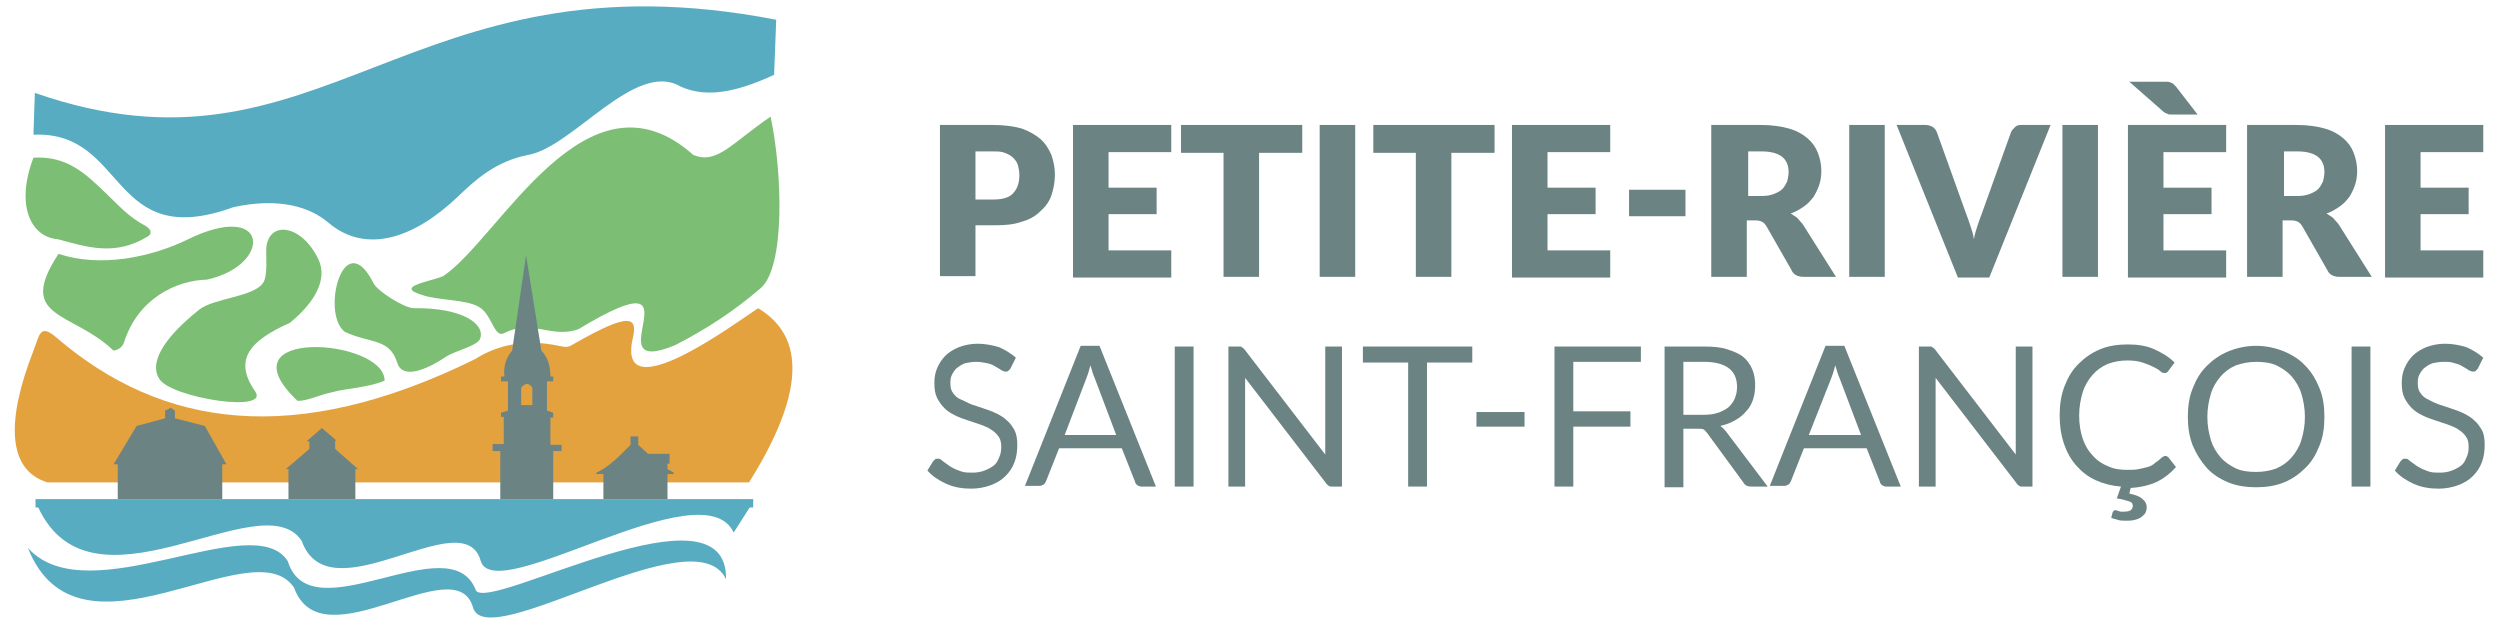 <?xml version="1.0" encoding="UTF-8"?>
<svg xmlns="http://www.w3.org/2000/svg" xmlns:xlink="http://www.w3.org/1999/xlink" version="1.1" id="Plan_1" x="0px" y="0px" width="385px" height="96px" viewBox="0 0 358.8 89.2" style="enable-background:new 0 0 358.8 89.2;" xml:space="preserve">
<style type="text/css">
	.st0{fill-rule:evenodd;clip-rule:evenodd;fill:#7BBE74;}
	.st1{fill-rule:evenodd;clip-rule:evenodd;fill:#E4A23F;}
	.st2{fill-rule:evenodd;clip-rule:evenodd;fill:#58ACC2;}
	.st3{fill-rule:evenodd;clip-rule:evenodd;fill:#6C8384;}
	.st4{fill:#6C8384;}
</style>
<path class="st0" d="M8.4,36.3c6,2,13.2,0.5,18.4-2c11.9-5.9,12.4,3.6,2.9,5.7c-4.4,0.1-9.9,2.7-11.9,9c-0.3,0.9-1.1,1.1-1.5,1.2  C10.4,44.5,2.2,45.7,8.4,36.3z"></path>
<path class="st0" d="M38.2,35.7c0.2-4.3,5.1-3.7,7.5,1.4c1.3,2.7-0.3,6-4.1,9.1c-5.6,2.5-8.2,5.2-5,9.8c2.3,3.2-11.9,1-13.7-1.7  c-1.5-2.2,0.3-5.7,5.7-10c2.2-1.7,7.9-1.8,9.2-3.9C38.4,39.5,38.2,36.7,38.2,35.7z"></path>
<path class="st0" d="M42.7,57.4c1.6,0,2.8-0.8,5.2-1.3c1.9-0.5,4.9-0.6,7.3-1.6C55.2,48.4,31.5,46.8,42.7,57.4z"></path>
<path class="st1" d="M8.2,48.4c15,12.8,34,15.8,60,3c3.3-2.1,7.3-2.9,12-1.9c1.1,0.2,1.2,0.3,2.2-0.3c7.9-4.5,9.2-4,8.4-0.7  c-2.3,10.4,14.8-2.3,18-4.4c5,3,8.5,9.4-1.3,25H6.8c-5.8-1.8-5.9-8.9-2-18.9C5.7,47.9,5.7,46.2,8.2,48.4z"></path>
<path class="st2" d="M4.8,19.2c13.5-0.6,10.8,16.9,28.7,10.4c6.4-1.4,10.9-0.1,13.6,2.2c5.4,4.6,12.3,2.3,18.6-3.7  c2.6-2.5,5.5-5.1,10.1-6c6.4-1.1,15.4-13.7,21.9-9.8c3.6,1.6,7.8,0.9,13.4-1.7l0.3-7.9C58.3-7.6,46.4,27.6,5,13.2L4.8,19.2z"></path>
<path class="st0" d="M4.8,22.5c4.8-0.3,7.5,2.3,10.4,5.1c1.8,1.7,3.1,3.3,5.7,4.7c0.9,0.5,0.9,1.2,0.3,1.5  c-4.7,2.9-8.8,1.5-12.9,0.4C4.4,33.9,2.2,29.3,4.8,22.5z"></path>
<polygon class="st3" points="16.9,71.5 31.9,71.5 31.9,66.5 32.5,66.5 29.4,61 25.1,59.9 25.1,58.8 24.5,58.4 23.7,58.8 23.7,59.9   19.6,61 16.3,66.5 16.9,66.5 "></polygon>
<path class="st3" d="M95.8,71.5h-9.2l0-3.6l-1,0l0-0.2c1.8-0.8,3.3-2.4,4.9-4l0-1.2l1.1,0l0,1.2l1.4,1.3l3.1,0l0,1.4l-0.3,0l0,0.8  l0.9,0.5l0,0.2l-0.9,0L95.8,71.5z"></path>
<polygon class="st3" points="41.4,71.5 51,71.5 51,67.2 51.4,67.2 48.1,64.3 48.1,63.1 48.3,63.1 46.2,61.3 44,63.2 44.4,63.2   44.4,64.3 41,67.2 41.4,67.2 "></polygon>
<path class="st2" d="M5.1,71.8l103,0.1l-2.8,4.4c-4.4-9.4-34.2,10.8-36.3,4.1c-2.4-8.8-21.7,8.2-25.7-2.9  C37.5,68.7,12.5,90.2,5.1,71.8z"></path>
<path class="st2" d="M4,78.5c8.6,9.6,32.3-5.9,37.3,1.9c3.3,10.7,23.4-5.4,27,4.2c1.9,3.2,36.2-16.3,35.9-1.6  c-4.4-9.4-34.2,10.8-36.3,4.1c-2.4-8.8-21.7,8.2-25.7-2.9C36.3,75.4,11.3,96.9,4,78.5z"></path>
<rect x="5.1" y="71.5" class="st2" width="103" height="1.2"></rect>
<path class="st0" d="M63.6,39.5c8.1-5.4,20.6-31,35.9-17.4c3.4,1.4,5.4-1.6,11.1-5.5c1.7,8.1,2.1,21.5-1.4,24.6  c-3.7,3.2-7.8,5.9-12.3,8.2c-12.3,5.1,4.8-13.5-13.7-2.4c-0.1,0.1-0.7,0.3-0.8,0.3c-3.6,0.9-6.2-1.6-10.1,0.4  c-1.4,0.7-1.7-2.8-3.6-3.8c-1.9-1.1-5.9-0.9-8.1-1.7C56.5,41,61.7,40.3,63.6,39.5z"></path>
<path class="st3" d="M71.8,71.5l0-6.9l-1.1,0v-1h1.6v-3.9l-0.4,0l0-0.6l1-0.3l0-4.2l1.9,3.4v-2.5c0.6-0.7,1.1-0.7,1.6,0v2.5h-1.6  l-1.9-3.4h-1l0-0.7l0.5,0c-0.2-1.5,0.3-2.8,1.1-3.7l2-13.7l2.2,13.7c0.8,0.8,1.3,2,1.3,3.7h0.4l0,0.7h-0.9l0,4.2l0.9,0.3v0.7l-0.4,0  l0,3.9l1.6,0l0,0.9h-1.2l0,6.9H71.8z"></path>
<path class="st0" d="M53.6,40.5c-4.3-8.5-7.6,4.4-4.1,7c3.7,1.7,6.4,0.9,7.5,4.4c0.7,2.4,4,1.2,7.1-0.9c1.3-0.8,4.4-1.5,4.8-2.5  c0.8-2.1-2.5-4.5-9.5-4.4C58,44.1,54.1,41.6,53.6,40.5z"></path>
<g>
	<path class="st4" d="M142.6,17.8c1.5,0,2.9,0.2,4,0.5c1.1,0.4,2,0.9,2.7,1.5c0.7,0.6,1.2,1.4,1.6,2.3c0.3,0.9,0.5,1.8,0.5,2.8   c0,1.1-0.2,2.1-0.5,3s-0.9,1.7-1.6,2.3c-0.7,0.7-1.6,1.2-2.7,1.5c-1.1,0.4-2.4,0.5-3.9,0.5H140v7.3h-5.1V17.8H142.6z M142.6,28.5   c1.3,0,2.3-0.3,2.8-0.9c0.6-0.6,0.9-1.5,0.9-2.6c0-0.5-0.1-1-0.2-1.4c-0.1-0.4-0.4-0.8-0.7-1.1c-0.3-0.3-0.7-0.5-1.2-0.7   c-0.5-0.2-1-0.2-1.7-0.2H140v6.9H142.6z"></path>
	<path class="st4" d="M159.1,21.7v5.1h6.9v3.8h-6.9v5.2h9v3.9H154V17.8h14.1v3.9H159.1z"></path>
	<path class="st4" d="M186.9,21.8h-6.2v17.8h-5.1V21.8h-6.1v-4h17.4V21.8z"></path>
	<path class="st4" d="M194.5,39.6h-5.1V17.8h5.1V39.6z"></path>
	<path class="st4" d="M214.5,21.8h-6.2v17.8h-5.1V21.8h-6.1v-4h17.4V21.8z"></path>
	<path class="st4" d="M222.1,21.7v5.1h6.9v3.8h-6.9v5.2h9v3.9H217V17.8h14.1v3.9H222.1z"></path>
	<path class="st4" d="M233.8,27.1h8.1v3.8h-8.1V27.1z"></path>
	<path class="st4" d="M263.5,39.6h-4.6c-0.9,0-1.5-0.3-1.8-1l-3.6-6.3c-0.2-0.3-0.4-0.5-0.6-0.6s-0.5-0.2-0.9-0.2h-1.3v8.1h-5.1   V17.8h7.1c1.6,0,2.9,0.2,4,0.5c1.1,0.3,2,0.8,2.7,1.4c0.7,0.6,1.2,1.3,1.5,2.1c0.3,0.8,0.5,1.6,0.5,2.6c0,0.7-0.1,1.4-0.3,2   c-0.2,0.6-0.5,1.2-0.8,1.7c-0.4,0.5-0.8,1-1.4,1.4s-1.2,0.8-1.9,1c0.3,0.2,0.6,0.4,0.9,0.6c0.3,0.3,0.5,0.6,0.8,0.9L263.5,39.6z    M252.8,28c0.7,0,1.3-0.1,1.8-0.3c0.5-0.2,0.9-0.4,1.2-0.7c0.3-0.3,0.5-0.7,0.7-1.1c0.1-0.4,0.2-0.9,0.2-1.3c0-1-0.3-1.7-0.9-2.2   c-0.6-0.5-1.6-0.8-2.9-0.8h-2V28H252.8z"></path>
	<path class="st4" d="M270.5,39.6h-5.1V17.8h5.1V39.6z"></path>
	<path class="st4" d="M294.3,17.8l-8.8,21.9H281l-8.8-21.9h4.1c0.4,0,0.8,0.1,1.1,0.3c0.3,0.2,0.5,0.5,0.6,0.8l4.2,11.7   c0.2,0.5,0.4,1.1,0.6,1.7c0.2,0.6,0.4,1.2,0.5,1.9c0.1-0.7,0.3-1.3,0.5-1.9c0.2-0.6,0.4-1.2,0.6-1.7l4.2-11.7   c0.1-0.3,0.3-0.5,0.6-0.8s0.6-0.3,1.1-0.3H294.3z"></path>
	<path class="st4" d="M301.1,39.6H296V17.8h5.1V39.6z"></path>
	<path class="st4" d="M310.5,21.7v5.1h6.9v3.8h-6.9v5.2h9v3.9h-14.1V17.8h14.1v3.9H310.5z M310.4,11.6c0.2,0,0.4,0,0.6,0   s0.3,0,0.5,0.1s0.3,0.1,0.4,0.2s0.2,0.2,0.4,0.4l3.1,4h-3.4c-0.2,0-0.3,0-0.5,0s-0.3,0-0.4-0.1c-0.1,0-0.2-0.1-0.3-0.1   c-0.1-0.1-0.2-0.1-0.3-0.2l-4.9-4.3H310.4z"></path>
	<path class="st4" d="M340.4,39.6h-4.6c-0.9,0-1.5-0.3-1.8-1l-3.6-6.3c-0.2-0.3-0.4-0.5-0.6-0.6s-0.5-0.2-0.9-0.2h-1.3v8.1h-5.1   V17.8h7.1c1.6,0,2.9,0.2,4,0.5c1.1,0.3,2,0.8,2.7,1.4c0.7,0.6,1.2,1.3,1.5,2.1c0.3,0.8,0.5,1.6,0.5,2.6c0,0.7-0.1,1.4-0.3,2   c-0.2,0.6-0.5,1.2-0.8,1.7c-0.4,0.5-0.8,1-1.4,1.4s-1.2,0.8-1.9,1c0.3,0.2,0.6,0.4,0.9,0.6c0.3,0.3,0.5,0.6,0.8,0.9L340.4,39.6z    M329.7,28c0.7,0,1.3-0.1,1.8-0.3c0.5-0.2,0.9-0.4,1.2-0.7c0.3-0.3,0.5-0.7,0.7-1.1c0.1-0.4,0.2-0.9,0.2-1.3c0-1-0.3-1.7-0.9-2.2   c-0.6-0.5-1.6-0.8-2.9-0.8h-2V28H329.7z"></path>
	<path class="st4" d="M347.4,21.7v5.1h6.9v3.8h-6.9v5.2h9v3.9h-14.1V17.8h14.1v3.9H347.4z"></path>
</g>
<g>
	<path class="st4" d="M145,52.8c-0.1,0.1-0.2,0.2-0.3,0.3c-0.1,0.1-0.2,0.1-0.4,0.1c-0.2,0-0.3-0.1-0.6-0.2   c-0.2-0.2-0.5-0.3-0.8-0.5c-0.3-0.2-0.7-0.4-1.2-0.5s-1-0.2-1.6-0.2c-0.6,0-1.1,0.1-1.6,0.2c-0.5,0.2-0.8,0.4-1.2,0.7   c-0.3,0.3-0.5,0.6-0.7,1c-0.2,0.4-0.2,0.8-0.2,1.2c0,0.6,0.1,1,0.4,1.4c0.3,0.4,0.6,0.7,1.1,0.9s1,0.5,1.5,0.7   c0.6,0.2,1.2,0.4,1.8,0.6c0.6,0.2,1.2,0.4,1.8,0.7c0.6,0.3,1.1,0.6,1.5,1c0.5,0.4,0.8,0.9,1.1,1.4c0.3,0.6,0.4,1.3,0.4,2.1   c0,0.9-0.1,1.7-0.4,2.5s-0.7,1.4-1.3,2c-0.6,0.6-1.3,1-2.1,1.3c-0.8,0.3-1.8,0.5-2.8,0.5c-1.3,0-2.5-0.2-3.6-0.7s-2-1.1-2.7-1.9   l0.8-1.3c0.1-0.1,0.2-0.2,0.3-0.3c0.1-0.1,0.2-0.1,0.4-0.1c0.1,0,0.3,0,0.4,0.1s0.3,0.2,0.5,0.4c0.2,0.1,0.4,0.3,0.7,0.5   c0.3,0.2,0.5,0.3,0.9,0.5c0.3,0.1,0.7,0.3,1.1,0.4c0.4,0.1,0.9,0.1,1.4,0.1c0.6,0,1.2-0.1,1.7-0.3s0.9-0.4,1.3-0.7   c0.4-0.3,0.6-0.7,0.8-1.2c0.2-0.4,0.3-0.9,0.3-1.5c0-0.6-0.1-1.1-0.4-1.5c-0.3-0.4-0.6-0.7-1.1-1c-0.4-0.3-1-0.5-1.5-0.7   c-0.6-0.2-1.2-0.4-1.8-0.6c-0.6-0.2-1.2-0.4-1.8-0.7c-0.6-0.3-1.1-0.6-1.5-1c-0.4-0.4-0.8-0.9-1.1-1.5s-0.4-1.3-0.4-2.2   c0-0.7,0.1-1.4,0.4-2.1c0.3-0.7,0.7-1.3,1.2-1.8s1.2-0.9,1.9-1.2c0.8-0.3,1.7-0.5,2.7-0.5c1.1,0,2.1,0.2,3.1,0.5   c0.9,0.4,1.7,0.9,2.4,1.5L145,52.8z"></path>
	<path class="st4" d="M165.9,69.7h-2.1c-0.2,0-0.4-0.1-0.6-0.2c-0.1-0.1-0.3-0.3-0.3-0.5l-1.9-4.8h-9l-1.9,4.8   c-0.1,0.2-0.2,0.3-0.3,0.4c-0.2,0.1-0.4,0.2-0.6,0.2h-2.1l8-20.1h2.7L165.9,69.7z M160.2,62.3l-3.1-8.2c-0.1-0.2-0.2-0.5-0.3-0.8   c-0.1-0.3-0.2-0.7-0.3-1c-0.2,0.8-0.4,1.4-0.6,1.9l-3.1,8.1H160.2z"></path>
	<path class="st4" d="M171.3,69.7h-2.7V49.6h2.7V69.7z"></path>
	<path class="st4" d="M192.6,49.6v20.1h-1.4c-0.2,0-0.4,0-0.5-0.1s-0.3-0.2-0.4-0.4l-11.6-15.1c0,0.2,0,0.5,0,0.7c0,0.2,0,0.4,0,0.6   v14.3h-2.4V49.6h1.4c0.1,0,0.2,0,0.3,0s0.2,0,0.2,0.1c0.1,0,0.1,0.1,0.2,0.1c0.1,0.1,0.1,0.1,0.2,0.2l11.6,15.1c0-0.2,0-0.5,0-0.7   c0-0.2,0-0.4,0-0.7V49.6H192.6z"></path>
	<path class="st4" d="M211.3,51.9h-6.5v17.8h-2.7V51.9h-6.5v-2.3h15.7V51.9z"></path>
	<path class="st4" d="M211.9,59h6.9v2.1h-6.9V59z"></path>
	<path class="st4" d="M225.8,51.9v7h8.2v2.2h-8.2v8.6h-2.7V49.6h12.4v2.2H225.8z"></path>
	<path class="st4" d="M253.7,69.7h-2.4c-0.5,0-0.9-0.2-1.1-0.6L245,62c-0.2-0.2-0.3-0.4-0.5-0.5s-0.5-0.1-0.8-0.1h-2.1v8.4h-2.7   V49.6h5.7c1.3,0,2.4,0.1,3.3,0.4c0.9,0.3,1.7,0.6,2.3,1.1c0.6,0.5,1,1.1,1.3,1.8c0.3,0.7,0.4,1.5,0.4,2.3c0,0.7-0.1,1.4-0.3,2   c-0.2,0.6-0.5,1.2-1,1.7c-0.4,0.5-0.9,0.9-1.6,1.3s-1.3,0.6-2.1,0.8c0.3,0.2,0.6,0.5,0.9,0.9L253.7,69.7z M244.5,59.4   c0.8,0,1.5-0.1,2.1-0.3c0.6-0.2,1.1-0.5,1.5-0.8c0.4-0.4,0.7-0.8,0.9-1.3c0.2-0.5,0.3-1,0.3-1.6c0-1.2-0.4-2.1-1.2-2.7   c-0.8-0.6-2-0.9-3.5-0.9h-3v7.6H244.5z"></path>
	<path class="st4" d="M272.8,69.7h-2.1c-0.2,0-0.4-0.1-0.6-0.2c-0.1-0.1-0.3-0.3-0.3-0.5l-1.9-4.8h-9l-1.9,4.8   c-0.1,0.2-0.2,0.3-0.3,0.4c-0.2,0.1-0.4,0.2-0.6,0.2H254l8-20.1h2.7L272.8,69.7z M267.1,62.3l-3.1-8.2c-0.1-0.2-0.2-0.5-0.3-0.8   c-0.1-0.3-0.2-0.7-0.3-1c-0.2,0.8-0.4,1.4-0.6,1.9l-3.2,8.1H267.1z"></path>
	<path class="st4" d="M291.7,49.6v20.1h-1.4c-0.2,0-0.4,0-0.5-0.1s-0.3-0.2-0.4-0.4l-11.6-15.1c0,0.2,0,0.5,0,0.7c0,0.2,0,0.4,0,0.6   v14.3h-2.4V49.6h1.4c0.1,0,0.2,0,0.3,0s0.2,0,0.2,0.1c0.1,0,0.1,0.1,0.2,0.1c0.1,0.1,0.1,0.1,0.2,0.2l11.6,15.1c0-0.2,0-0.5,0-0.7   c0-0.2,0-0.4,0-0.7V49.6H291.7z"></path>
	<path class="st4" d="M312.3,66.9c-0.8,0.9-1.7,1.6-2.7,2.1c-1.1,0.5-2.3,0.8-3.8,0.9l-0.2,0.8c0.9,0.2,1.5,0.4,1.9,0.8   c0.4,0.3,0.6,0.7,0.6,1.2c0,0.3-0.1,0.6-0.2,0.8c-0.1,0.2-0.4,0.4-0.6,0.6c-0.3,0.2-0.6,0.3-1,0.4c-0.4,0.1-0.8,0.1-1.2,0.1   c-0.4,0-0.7,0-1.1-0.1c-0.3-0.1-0.7-0.2-1-0.3l0.2-0.8c0.1-0.2,0.2-0.3,0.3-0.3c0.1,0,0.1,0,0.2,0c0.1,0,0.2,0.1,0.3,0.1   c0.1,0,0.2,0.1,0.4,0.1c0.1,0,0.3,0,0.5,0c0.4,0,0.7-0.1,0.9-0.2c0.2-0.2,0.3-0.4,0.3-0.6c0-0.4-0.2-0.6-0.6-0.7   c-0.4-0.1-0.9-0.3-1.7-0.4l0.6-1.7c-1.3-0.1-2.5-0.4-3.6-0.9c-1.1-0.5-2-1.2-2.8-2.1c-0.8-0.9-1.4-2-1.8-3.2   c-0.4-1.2-0.6-2.5-0.6-4c0-1.5,0.2-2.9,0.7-4.2c0.5-1.3,1.1-2.3,2-3.2c0.9-0.9,1.9-1.6,3.1-2.1c1.2-0.5,2.5-0.7,4-0.7   c1.4,0,2.7,0.2,3.8,0.7c1.1,0.5,2.1,1.1,2.9,1.9l-0.9,1.2c-0.1,0.1-0.1,0.2-0.2,0.2c-0.1,0.1-0.2,0.1-0.4,0.1   c-0.2,0-0.4-0.1-0.6-0.3c-0.2-0.2-0.6-0.4-1-0.6c-0.4-0.2-0.9-0.4-1.5-0.6c-0.6-0.2-1.3-0.3-2.2-0.3c-1,0-2,0.2-2.8,0.5   c-0.9,0.4-1.6,0.9-2.2,1.6c-0.6,0.7-1.1,1.5-1.4,2.5c-0.3,1-0.5,2.1-0.5,3.3c0,1.3,0.2,2.4,0.5,3.3s0.8,1.8,1.5,2.5   c0.6,0.7,1.4,1.2,2.2,1.5c0.8,0.4,1.8,0.5,2.7,0.5c0.6,0,1.1,0,1.6-0.1c0.5-0.1,0.9-0.2,1.3-0.3s0.8-0.3,1.1-0.6   c0.3-0.2,0.7-0.5,1-0.8c0.2-0.1,0.3-0.2,0.5-0.2c0.1,0,0.3,0.1,0.4,0.2L312.3,66.9z"></path>
	<path class="st4" d="M333.6,59.7c0,1.5-0.2,2.9-0.7,4.1c-0.5,1.3-1.1,2.3-2,3.2s-1.9,1.6-3.1,2.1c-1.2,0.5-2.6,0.7-4,0.7   s-2.8-0.2-4-0.7c-1.2-0.5-2.3-1.2-3.1-2.1s-1.5-2-2-3.2c-0.5-1.3-0.7-2.6-0.7-4.1c0-1.5,0.2-2.9,0.7-4.1c0.5-1.3,1.1-2.3,2-3.2   c0.9-0.9,1.9-1.6,3.1-2.1c1.2-0.5,2.6-0.8,4-0.8s2.8,0.3,4,0.8c1.2,0.5,2.3,1.2,3.1,2.1c0.9,0.9,1.5,2,2,3.2   C333.4,56.8,333.6,58.2,333.6,59.7z M330.8,59.7c0-1.2-0.2-2.3-0.5-3.3s-0.8-1.8-1.4-2.5c-0.6-0.7-1.4-1.2-2.2-1.6   c-0.9-0.4-1.9-0.5-2.9-0.5c-1.1,0-2,0.2-2.9,0.5c-0.9,0.4-1.6,0.9-2.2,1.6c-0.6,0.7-1.1,1.5-1.4,2.5s-0.5,2.1-0.5,3.3   s0.2,2.3,0.5,3.3s0.8,1.8,1.4,2.5c0.6,0.7,1.4,1.2,2.2,1.6c0.9,0.4,1.9,0.5,2.9,0.5c1.1,0,2.1-0.2,2.9-0.5c0.9-0.4,1.6-0.9,2.2-1.6   s1.1-1.5,1.4-2.5S330.8,60.9,330.8,59.7z"></path>
	<path class="st4" d="M340.2,69.7h-2.7V49.6h2.7V69.7z"></path>
	<path class="st4" d="M355.6,52.8c-0.1,0.1-0.2,0.2-0.3,0.3c-0.1,0.1-0.2,0.1-0.4,0.1c-0.2,0-0.3-0.1-0.6-0.2   c-0.2-0.2-0.5-0.3-0.8-0.5c-0.3-0.2-0.7-0.4-1.2-0.5c-0.5-0.2-1-0.2-1.6-0.2c-0.6,0-1.1,0.1-1.6,0.2c-0.5,0.2-0.8,0.4-1.2,0.7   c-0.3,0.3-0.5,0.6-0.7,1c-0.2,0.4-0.2,0.8-0.2,1.2c0,0.6,0.1,1,0.4,1.4c0.3,0.4,0.6,0.7,1.1,0.9c0.5,0.3,1,0.5,1.5,0.7   c0.6,0.2,1.2,0.4,1.8,0.6c0.6,0.2,1.2,0.4,1.8,0.7s1.1,0.6,1.5,1c0.5,0.4,0.8,0.9,1.1,1.4s0.4,1.3,0.4,2.1c0,0.9-0.1,1.7-0.4,2.5   c-0.3,0.8-0.7,1.4-1.3,2s-1.3,1-2.1,1.3c-0.8,0.3-1.8,0.5-2.8,0.5c-1.3,0-2.5-0.2-3.6-0.7c-1.1-0.5-2-1.1-2.7-1.9l0.8-1.3   c0.1-0.1,0.2-0.2,0.3-0.3c0.1-0.1,0.2-0.1,0.4-0.1c0.1,0,0.3,0,0.4,0.1s0.3,0.2,0.5,0.4c0.2,0.1,0.4,0.3,0.7,0.5   c0.3,0.2,0.5,0.3,0.9,0.5c0.3,0.1,0.7,0.3,1.1,0.4c0.4,0.1,0.9,0.1,1.4,0.1c0.6,0,1.2-0.1,1.7-0.3s0.9-0.4,1.3-0.7   c0.4-0.3,0.6-0.7,0.8-1.2c0.2-0.4,0.3-0.9,0.3-1.5c0-0.6-0.1-1.1-0.4-1.5s-0.6-0.7-1.1-1c-0.4-0.3-1-0.5-1.5-0.7   c-0.6-0.2-1.2-0.4-1.8-0.6c-0.6-0.2-1.2-0.4-1.8-0.7c-0.6-0.3-1.1-0.6-1.5-1c-0.4-0.4-0.8-0.9-1.1-1.5c-0.3-0.6-0.4-1.3-0.4-2.2   c0-0.7,0.1-1.4,0.4-2.1c0.3-0.7,0.7-1.3,1.2-1.8s1.2-0.9,1.9-1.2c0.8-0.3,1.7-0.5,2.7-0.5c1.1,0,2.1,0.2,3.1,0.5   c0.9,0.4,1.7,0.9,2.4,1.5L355.6,52.8z"></path>
</g>
</svg>
